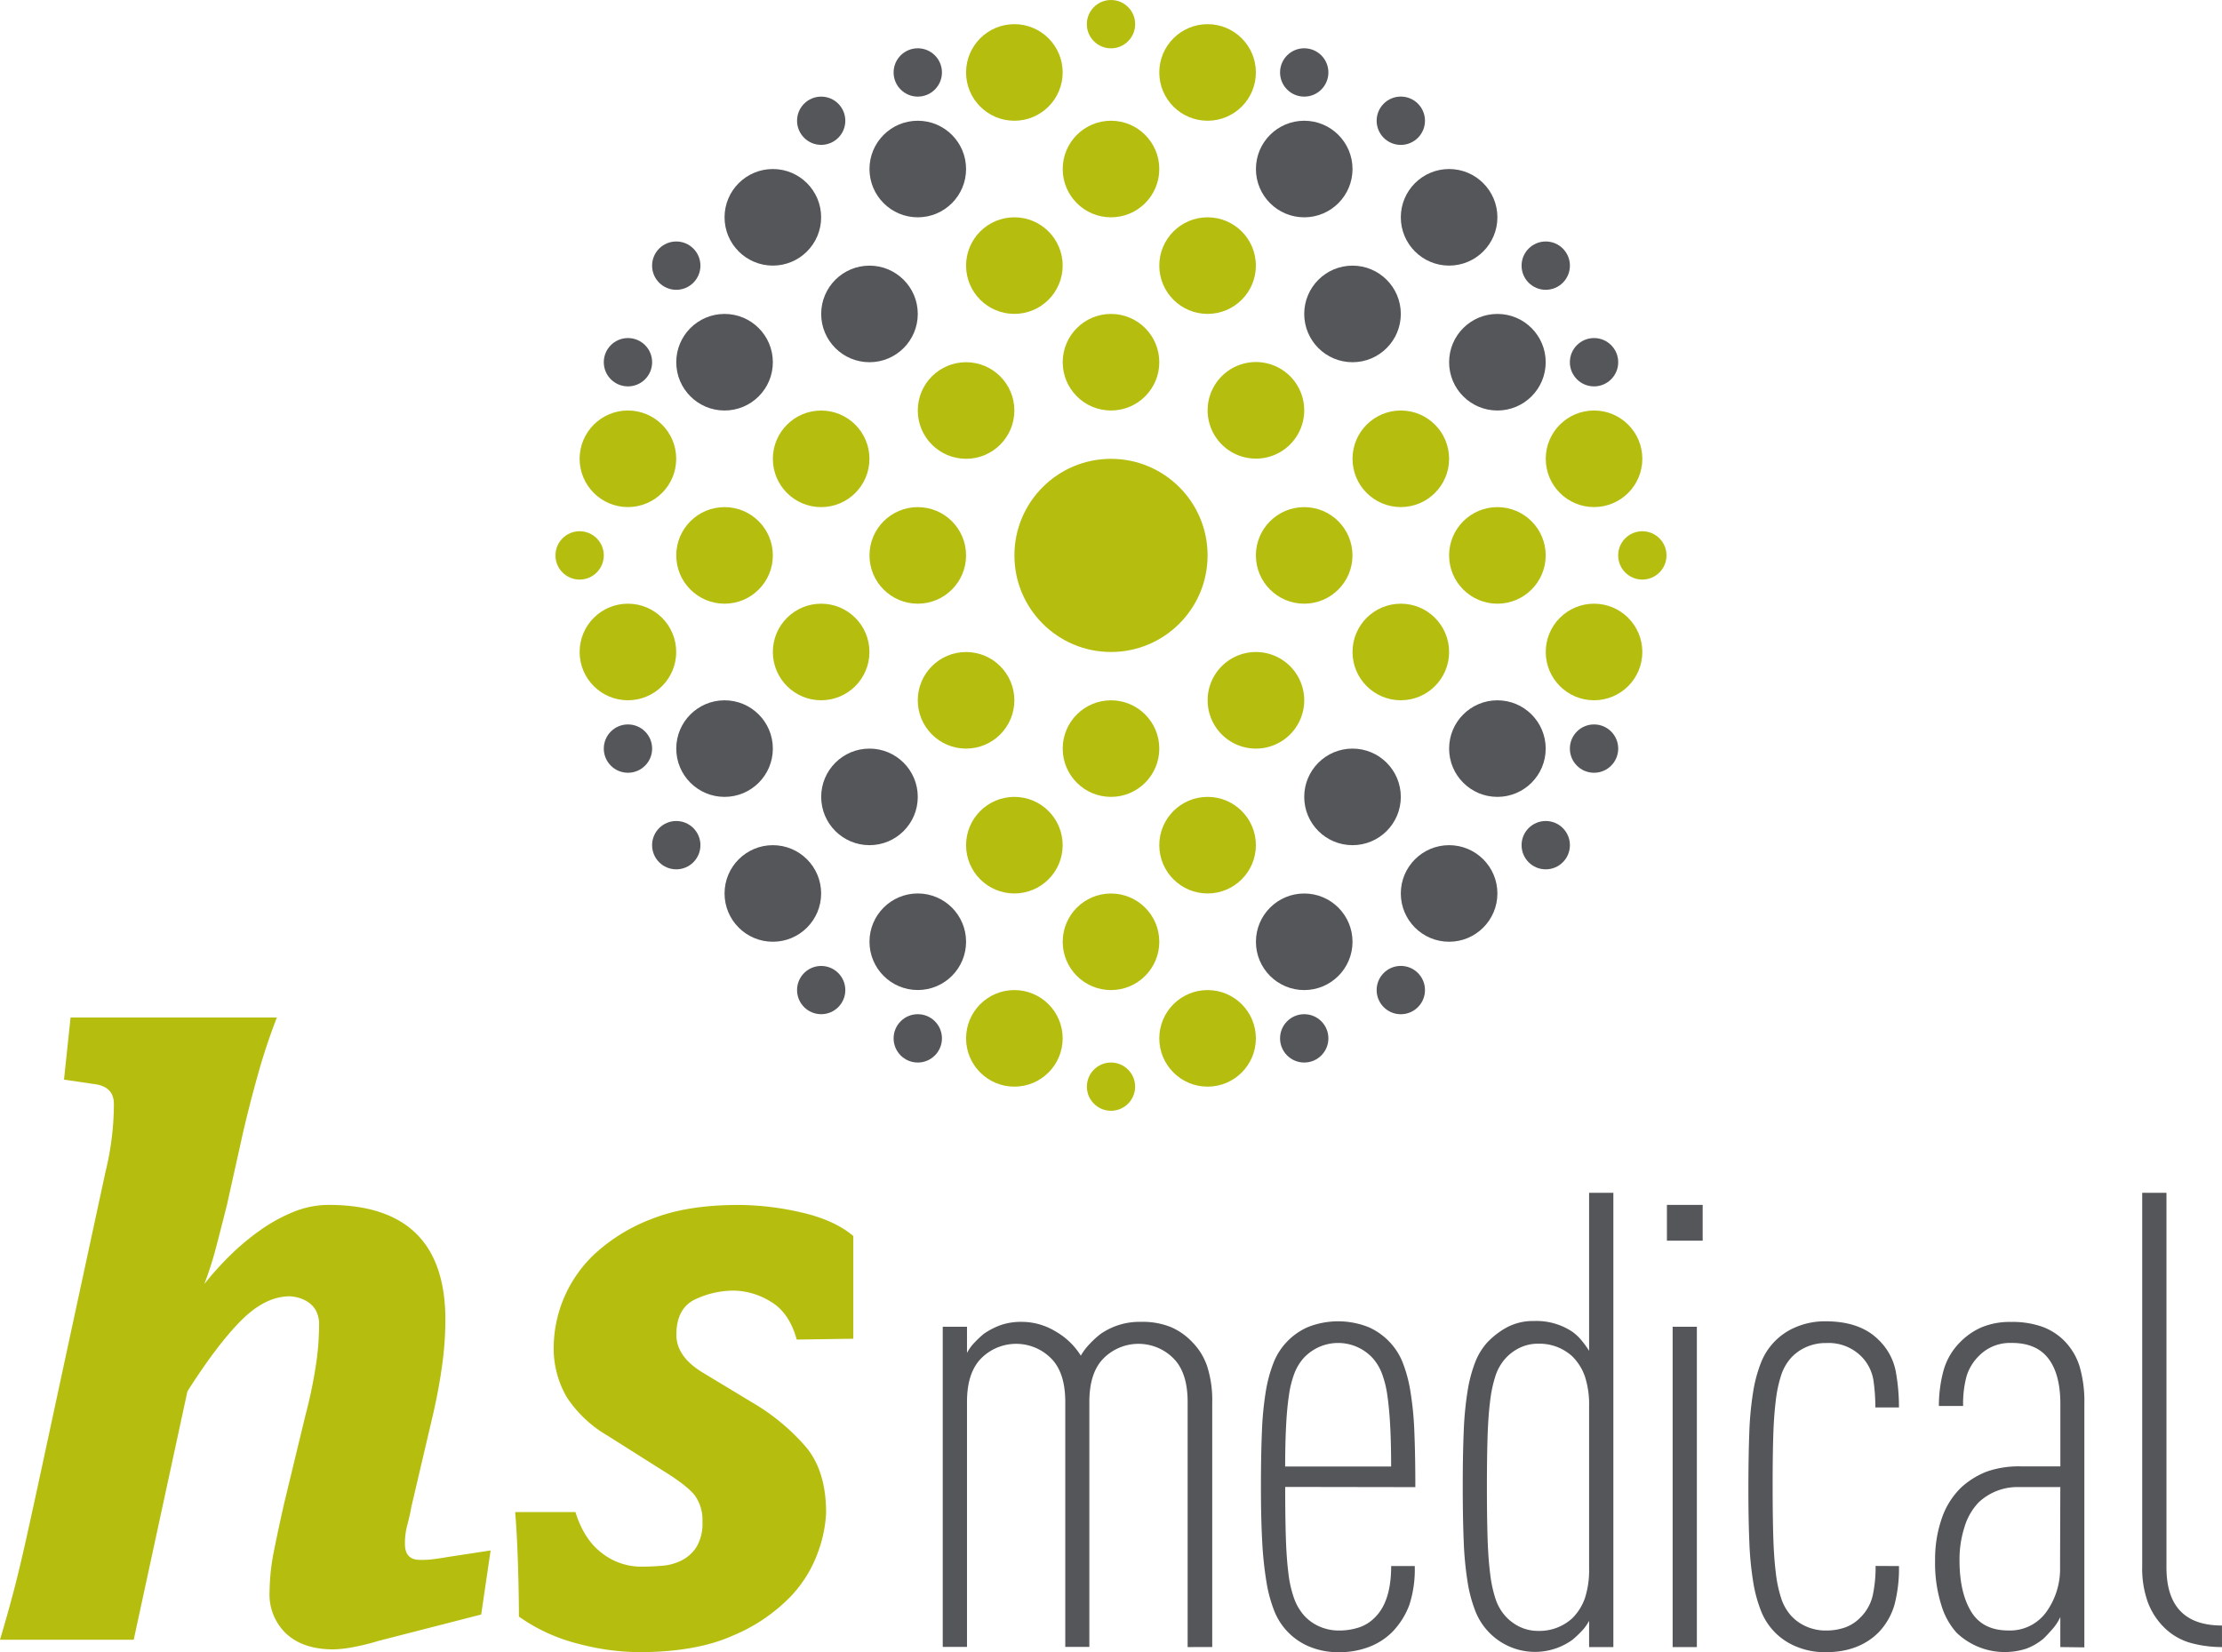 <svg id="Laag_1" data-name="Laag 1" xmlns="http://www.w3.org/2000/svg" viewBox="0 0 527.72 392.46"><defs><style>.cls-1{fill:#b5be0e;}.cls-2{fill:#55565a;}</style></defs><title>Tekengebied 1</title><circle class="cls-1" cx="263.86" cy="131.93" r="22.94"/><circle class="cls-1" cx="263.86" cy="86.04" r="11.47"/><circle class="cls-1" cx="263.86" cy="40.15" r="11.47"/><circle class="cls-1" cx="286.8" cy="17.21" r="11.47"/><circle class="cls-1" cx="240.91" cy="17.21" r="11.47"/><circle class="cls-1" cx="263.86" cy="5.74" r="5.74"/><circle class="cls-1" cx="263.86" cy="258.12" r="5.73"/><circle class="cls-1" cx="137.66" cy="131.93" r="5.74"/><circle class="cls-1" cx="390.05" cy="131.93" r="5.74"/><circle class="cls-1" cx="240.91" cy="246.65" r="11.47"/><circle class="cls-1" cx="286.8" cy="246.65" r="11.47"/><circle class="cls-1" cx="378.58" cy="108.98" r="11.47"/><circle class="cls-1" cx="378.58" cy="154.87" r="11.47"/><circle class="cls-1" cx="149.13" cy="154.87" r="11.47"/><circle class="cls-1" cx="149.13" cy="108.98" r="11.47"/><circle class="cls-1" cx="263.86" cy="177.82" r="11.47"/><circle class="cls-1" cx="263.86" cy="223.71" r="11.47"/><circle class="cls-1" cx="309.74" cy="131.93" r="11.47"/><path class="cls-1" d="M309.75,166.35a11.47,11.47,0,1,1-11.48-11.47A11.47,11.47,0,0,1,309.75,166.35Z"/><path class="cls-1" d="M309.75,97.51A11.47,11.47,0,1,1,298.27,86,11.47,11.47,0,0,1,309.75,97.51Z"/><circle class="cls-1" cx="332.69" cy="108.98" r="11.47"/><circle class="cls-1" cx="355.63" cy="131.93" r="11.47"/><circle class="cls-1" cx="332.69" cy="154.87" r="11.47"/><circle class="cls-1" cx="217.97" cy="131.93" r="11.47"/><circle class="cls-1" cx="195.02" cy="108.99" r="11.47"/><circle class="cls-1" cx="172.08" cy="131.93" r="11.47"/><circle class="cls-1" cx="195.02" cy="154.87" r="11.47"/><circle class="cls-1" cx="229.44" cy="166.35" r="11.47"/><circle class="cls-1" cx="229.44" cy="97.51" r="11.47"/><circle class="cls-1" cx="240.91" cy="63.09" r="11.47"/><circle class="cls-1" cx="286.8" cy="63.09" r="11.47"/><circle class="cls-1" cx="286.8" cy="200.76" r="11.47"/><circle class="cls-1" cx="240.91" cy="200.76" r="11.47"/><circle class="cls-2" cx="332.69" cy="235.18" r="5.74"/><circle class="cls-2" cx="195.03" cy="28.68" r="5.73"/><circle class="cls-2" cx="217.97" cy="17.21" r="5.74"/><circle class="cls-2" cx="309.75" cy="17.21" r="5.74"/><circle class="cls-2" cx="309.75" cy="246.65" r="5.74"/><circle class="cls-2" cx="217.97" cy="246.65" r="5.74"/><circle class="cls-2" cx="160.61" cy="63.1" r="5.74"/><circle class="cls-2" cx="149.14" cy="86.04" r="5.74"/><circle class="cls-2" cx="378.58" cy="86.04" r="5.74"/><circle class="cls-2" cx="378.58" cy="177.82" r="5.74"/><circle class="cls-2" cx="149.14" cy="177.82" r="5.74"/><circle class="cls-2" cx="367.11" cy="63.1" r="5.74"/><circle class="cls-2" cx="367.11" cy="200.76" r="5.74"/><circle class="cls-2" cx="160.61" cy="200.76" r="5.74"/><circle class="cls-2" cx="332.69" cy="28.68" r="5.74"/><circle class="cls-2" cx="195.03" cy="235.18" r="5.73"/><circle class="cls-2" cx="183.55" cy="51.62" r="11.47"/><circle class="cls-2" cx="344.16" cy="51.62" r="11.47"/><circle class="cls-2" cx="344.16" cy="212.23" r="11.47"/><circle class="cls-2" cx="183.55" cy="212.23" r="11.47"/><circle class="cls-2" cx="172.08" cy="177.82" r="11.47"/><circle class="cls-2" cx="355.63" cy="177.82" r="11.47"/><circle class="cls-2" cx="355.63" cy="86.04" r="11.47"/><circle class="cls-2" cx="172.08" cy="86.04" r="11.47"/><circle class="cls-2" cx="309.75" cy="223.71" r="11.47"/><circle class="cls-2" cx="206.5" cy="74.57" r="11.47"/><circle class="cls-2" cx="217.97" cy="40.15" r="11.47"/><circle class="cls-2" cx="309.75" cy="40.15" r="11.47"/><circle class="cls-2" cx="321.22" cy="74.57" r="11.47"/><circle class="cls-2" cx="321.22" cy="189.29" r="11.47"/><circle class="cls-2" cx="217.97" cy="223.7" r="11.47"/><circle class="cls-2" cx="206.5" cy="189.29" r="11.47"/><path class="cls-2" d="M282.06,391.24V333q0-7-3.41-10.38a11.71,11.71,0,0,0-16.52,0q-3.41,3.41-3.41,10.38v58.2H253V333q0-7-3.41-10.38a11.71,11.71,0,0,0-16.52,0q-3.41,3.41-3.41,10.38v58.2h-5.76V315.16h5.76v6.21a10.69,10.69,0,0,1,1.82-2.5,26.48,26.48,0,0,1,2.12-2,17.51,17.51,0,0,1,4.09-2.12,14.9,14.9,0,0,1,5-.76,15.51,15.51,0,0,1,8,2.27,16.85,16.85,0,0,1,6,5.76,14.06,14.06,0,0,1,2.12-2.8,20.82,20.82,0,0,1,2.57-2.35,16.18,16.18,0,0,1,9.55-2.88,17.91,17.91,0,0,1,7.27,1.29,15.38,15.38,0,0,1,5,3.56,15,15,0,0,1,3.49,5.68,26.39,26.39,0,0,1,1.21,8.71v58Z"/><path class="cls-2" d="M305.23,353.2q0,6.82.15,11.82t.61,8.64a26.89,26.89,0,0,0,1.37,6.06,12.53,12.53,0,0,0,2.42,4.09,10.66,10.66,0,0,0,3.49,2.5,11.37,11.37,0,0,0,4.85,1,15,15,0,0,0,4.47-.68,9.28,9.28,0,0,0,3.87-2.35q3.94-3.79,3.94-12.28H336a27.24,27.24,0,0,1-1.29,9.25,18.53,18.53,0,0,1-4,6.36,15.68,15.68,0,0,1-5.68,3.64,19.66,19.66,0,0,1-6.9,1.21,17.86,17.86,0,0,1-7.43-1.44,15.21,15.21,0,0,1-8.11-8.49,33.11,33.11,0,0,1-1.82-6.82,85.89,85.89,0,0,1-1-9.55q-.3-5.53-.3-13t.23-13a76.75,76.75,0,0,1,.91-9.55,33.2,33.2,0,0,1,1.82-6.82,15.17,15.17,0,0,1,2.8-4.62,15.53,15.53,0,0,1,5.23-3.87,19.49,19.49,0,0,1,14.7,0,15.56,15.56,0,0,1,5.23,3.87,15.19,15.19,0,0,1,2.8,4.62A33,33,0,0,1,335,330.7a76.14,76.14,0,0,1,.91,9.55q.23,5.54.23,13Zm25.16-4.85q0-5.61-.23-9.78t-.68-7.2a24.08,24.08,0,0,0-1.29-5.15,11.92,11.92,0,0,0-2.2-3.64,11.16,11.16,0,0,0-16.37,0,11.85,11.85,0,0,0-2.2,3.64,23.81,23.81,0,0,0-1.29,5.15q-.46,3-.68,7.2t-.23,9.78Z"/><path class="cls-2" d="M377.41,391.24V385a10.64,10.64,0,0,1-1.82,2.5,24.65,24.65,0,0,1-2.12,2,15.19,15.19,0,0,1-20.31-2.27,15.2,15.2,0,0,1-2.8-4.62,33,33,0,0,1-1.82-6.9,79.32,79.32,0,0,1-.91-9.62q-.23-5.53-.23-13t.23-13a79.4,79.4,0,0,1,.91-9.62,33.1,33.1,0,0,1,1.82-6.9,15.23,15.23,0,0,1,2.8-4.62,18.81,18.81,0,0,1,4.7-3.64,13.24,13.24,0,0,1,6.52-1.52,15.34,15.34,0,0,1,9.09,2.58,11.56,11.56,0,0,1,2.12,2,24.71,24.71,0,0,1,1.82,2.5V283.33h5.76V391.24Zm0-57.29a21.57,21.57,0,0,0-1-7,12.57,12.57,0,0,0-3-4.77,11.53,11.53,0,0,0-8-3,10,10,0,0,0-4.54,1,11.11,11.11,0,0,0-3.33,2.5,11.55,11.55,0,0,0-2.35,4.09,30.7,30.7,0,0,0-1.29,6.06q-.46,3.64-.61,8.64t-.15,11.82q0,6.82.15,11.82t.61,8.64a30.61,30.61,0,0,0,1.29,6.06,11.53,11.53,0,0,0,2.35,4.09,11,11,0,0,0,3.33,2.5,10,10,0,0,0,4.54,1,11.52,11.52,0,0,0,8-3,12.55,12.55,0,0,0,3-4.77,21.57,21.57,0,0,0,1-7Z"/><path class="cls-2" d="M395.89,294.7v-8.49h8.49v8.49Zm1.36,96.54V315.16H403v76.08Z"/><path class="cls-2" d="M451,372a33.92,33.92,0,0,1-1.06,9.17,15.76,15.76,0,0,1-3.79,6.59q-4.7,4.7-12.58,4.7a17.59,17.59,0,0,1-7.2-1.44,15,15,0,0,1-8.18-8.49,32.92,32.92,0,0,1-1.82-6.82,76.91,76.91,0,0,1-.91-9.55q-.23-5.53-.22-13t.22-13a77.06,77.06,0,0,1,.91-9.55,33,33,0,0,1,1.82-6.82,15.06,15.06,0,0,1,8.18-8.49,17.62,17.62,0,0,1,7.2-1.44q8.19,0,12.58,4.4a14.09,14.09,0,0,1,4.09,7.5,47.83,47.83,0,0,1,.76,8.56h-5.61a44.55,44.55,0,0,0-.45-6.44,10.4,10.4,0,0,0-2.88-5.68,11,11,0,0,0-8.33-3.18,11.38,11.38,0,0,0-4.85,1,10.63,10.63,0,0,0-3.49,2.5,11.5,11.5,0,0,0-2.35,4.09,30.48,30.48,0,0,0-1.29,6.06q-.46,3.64-.61,8.64T421,353.2q0,6.82.15,11.82t.61,8.64a30.39,30.39,0,0,0,1.29,6.06,11.48,11.48,0,0,0,2.35,4.09,10.58,10.58,0,0,0,3.49,2.5,11.36,11.36,0,0,0,4.85,1,13.54,13.54,0,0,0,4.32-.68,9.45,9.45,0,0,0,3.71-2.35,10.69,10.69,0,0,0,3-5.31,31.84,31.84,0,0,0,.68-7Z"/><path class="cls-2" d="M489.32,391.24v-7.12a12.15,12.15,0,0,1-2,3c-.81.91-1.47,1.62-2,2.12a14,14,0,0,1-4,2.35,16.56,16.56,0,0,1-16.59-3.71,16.92,16.92,0,0,1-3.64-6.52,33.17,33.17,0,0,1-1.51-10.76,29.51,29.51,0,0,1,1.59-9.93,18.54,18.54,0,0,1,4.62-7.35,19.31,19.31,0,0,1,6.14-3.79,23,23,0,0,1,8-1.21h9.4V333.5q0-7.12-2.88-10.84T477.64,319a10.28,10.28,0,0,0-7.57,3,11.52,11.52,0,0,0-3,4.85,24.94,24.94,0,0,0-.83,7.12h-5.76a32.24,32.24,0,0,1,1.06-8.26,15.4,15.4,0,0,1,4.09-7,16,16,0,0,1,5.15-3.49,17.53,17.53,0,0,1,6.82-1.21,21.28,21.28,0,0,1,7.43,1.14,14.33,14.33,0,0,1,5.15,3.26,15,15,0,0,1,3.71,6.14,29.52,29.52,0,0,1,1.14,8.86v57.9Zm0-38h-9.7a13.43,13.43,0,0,0-9.7,3.64,14.4,14.4,0,0,0-3.33,5.76,25.23,25.23,0,0,0-1.21,8q0,7.58,2.73,12.12T477,387.3a10.6,10.6,0,0,0,9-4.4,17.57,17.57,0,0,0,3.26-10.76Z"/><path class="cls-2" d="M527.72,391.24a27.86,27.86,0,0,1-7.5-1,14.52,14.52,0,0,1-6.44-3.86,16.7,16.7,0,0,1-3.64-5.69,23.7,23.7,0,0,1-1.37-8.71V283.33h5.76v89q0,13.79,13.18,13.79Z"/><path class="cls-1" d="M114.28,383.51,89.9,389.77A53.56,53.56,0,0,1,84,391.23a28.1,28.1,0,0,1-4.8.56q-7.16,0-11.18-3.69a12.83,12.83,0,0,1-4-10,51.73,51.73,0,0,1,1.12-10.07q1.12-5.59,2.46-11.41l4.92-20.35A113.06,113.06,0,0,0,75,324.46a64.21,64.21,0,0,0,.78-9.62,6.85,6.85,0,0,0-.9-3.8,6.06,6.06,0,0,0-2.12-2,8.47,8.47,0,0,0-2.35-.9,9.85,9.85,0,0,0-1.57-.22q-5.82,0-11.52,5.7T44.51,330.5l-12.75,59H0q1.79-6,3.24-11.52t3-12.52q1.56-7,3.69-16.89T15.21,324l9.84-45.63a68,68,0,0,0,2-16.1q0-4-4.25-4.7l-7.6-1.12,1.56-14.76h49a143.8,143.8,0,0,0-4.59,13.87q-2.13,7.61-3.69,14.54l-3.58,16.1q-1.12,4.48-2.46,9.62A84.13,84.13,0,0,1,48.53,305a73.7,73.7,0,0,1,5.81-6.49,58.08,58.08,0,0,1,7.27-6.15,39.15,39.15,0,0,1,8.05-4.47,22.14,22.14,0,0,1,8.39-1.68q27.72,0,27.73,27.29a80,80,0,0,1-.78,10.85q-.79,5.7-2.13,11.52l-5.14,21.92q-.45,2.46-1,4.47a16.74,16.74,0,0,0-.56,4.47q0,3.81,3.58,3.8c.89,0,1.79,0,2.68-.11s2.16-.26,3.8-.56l10.29-1.57Z"/><path class="cls-1" d="M189.22,318.2q-1.79-6.48-6.26-9.06a17.16,17.16,0,0,0-8.5-2.57A21.42,21.42,0,0,0,165,308.7q-4.36,2.13-4.36,8.39,0,5.15,6.26,8.95l11.85,7.16a50.22,50.22,0,0,1,12.75,10.62q4.7,5.7,4.7,15.54a31.25,31.25,0,0,1-1.79,8.95,29.93,29.93,0,0,1-6.71,11A41,41,0,0,1,174,388.54q-8.72,3.91-22.37,3.91a57.84,57.84,0,0,1-14.31-2A41.92,41.92,0,0,1,123.24,384q0-5.14-.22-12.3t-.67-12.53h14.32q2,6.49,6.26,9.73a15.12,15.12,0,0,0,9.39,3.24q2.46,0,5-.22a12.19,12.19,0,0,0,4.7-1.34,9,9,0,0,0,3.47-3.24,11.07,11.07,0,0,0,1.34-5.93,9.9,9.9,0,0,0-1.79-6.15q-1.79-2.35-7.6-5.93L144.26,341a29,29,0,0,1-9.62-9.06,23,23,0,0,1-3.13-12.41,30.73,30.73,0,0,1,10-21.92A42,42,0,0,1,155,289.46q8.27-3.24,20.36-3.24a67.38,67.38,0,0,1,15,1.79q7.82,1.79,12.3,5.59V318Z"/></svg>